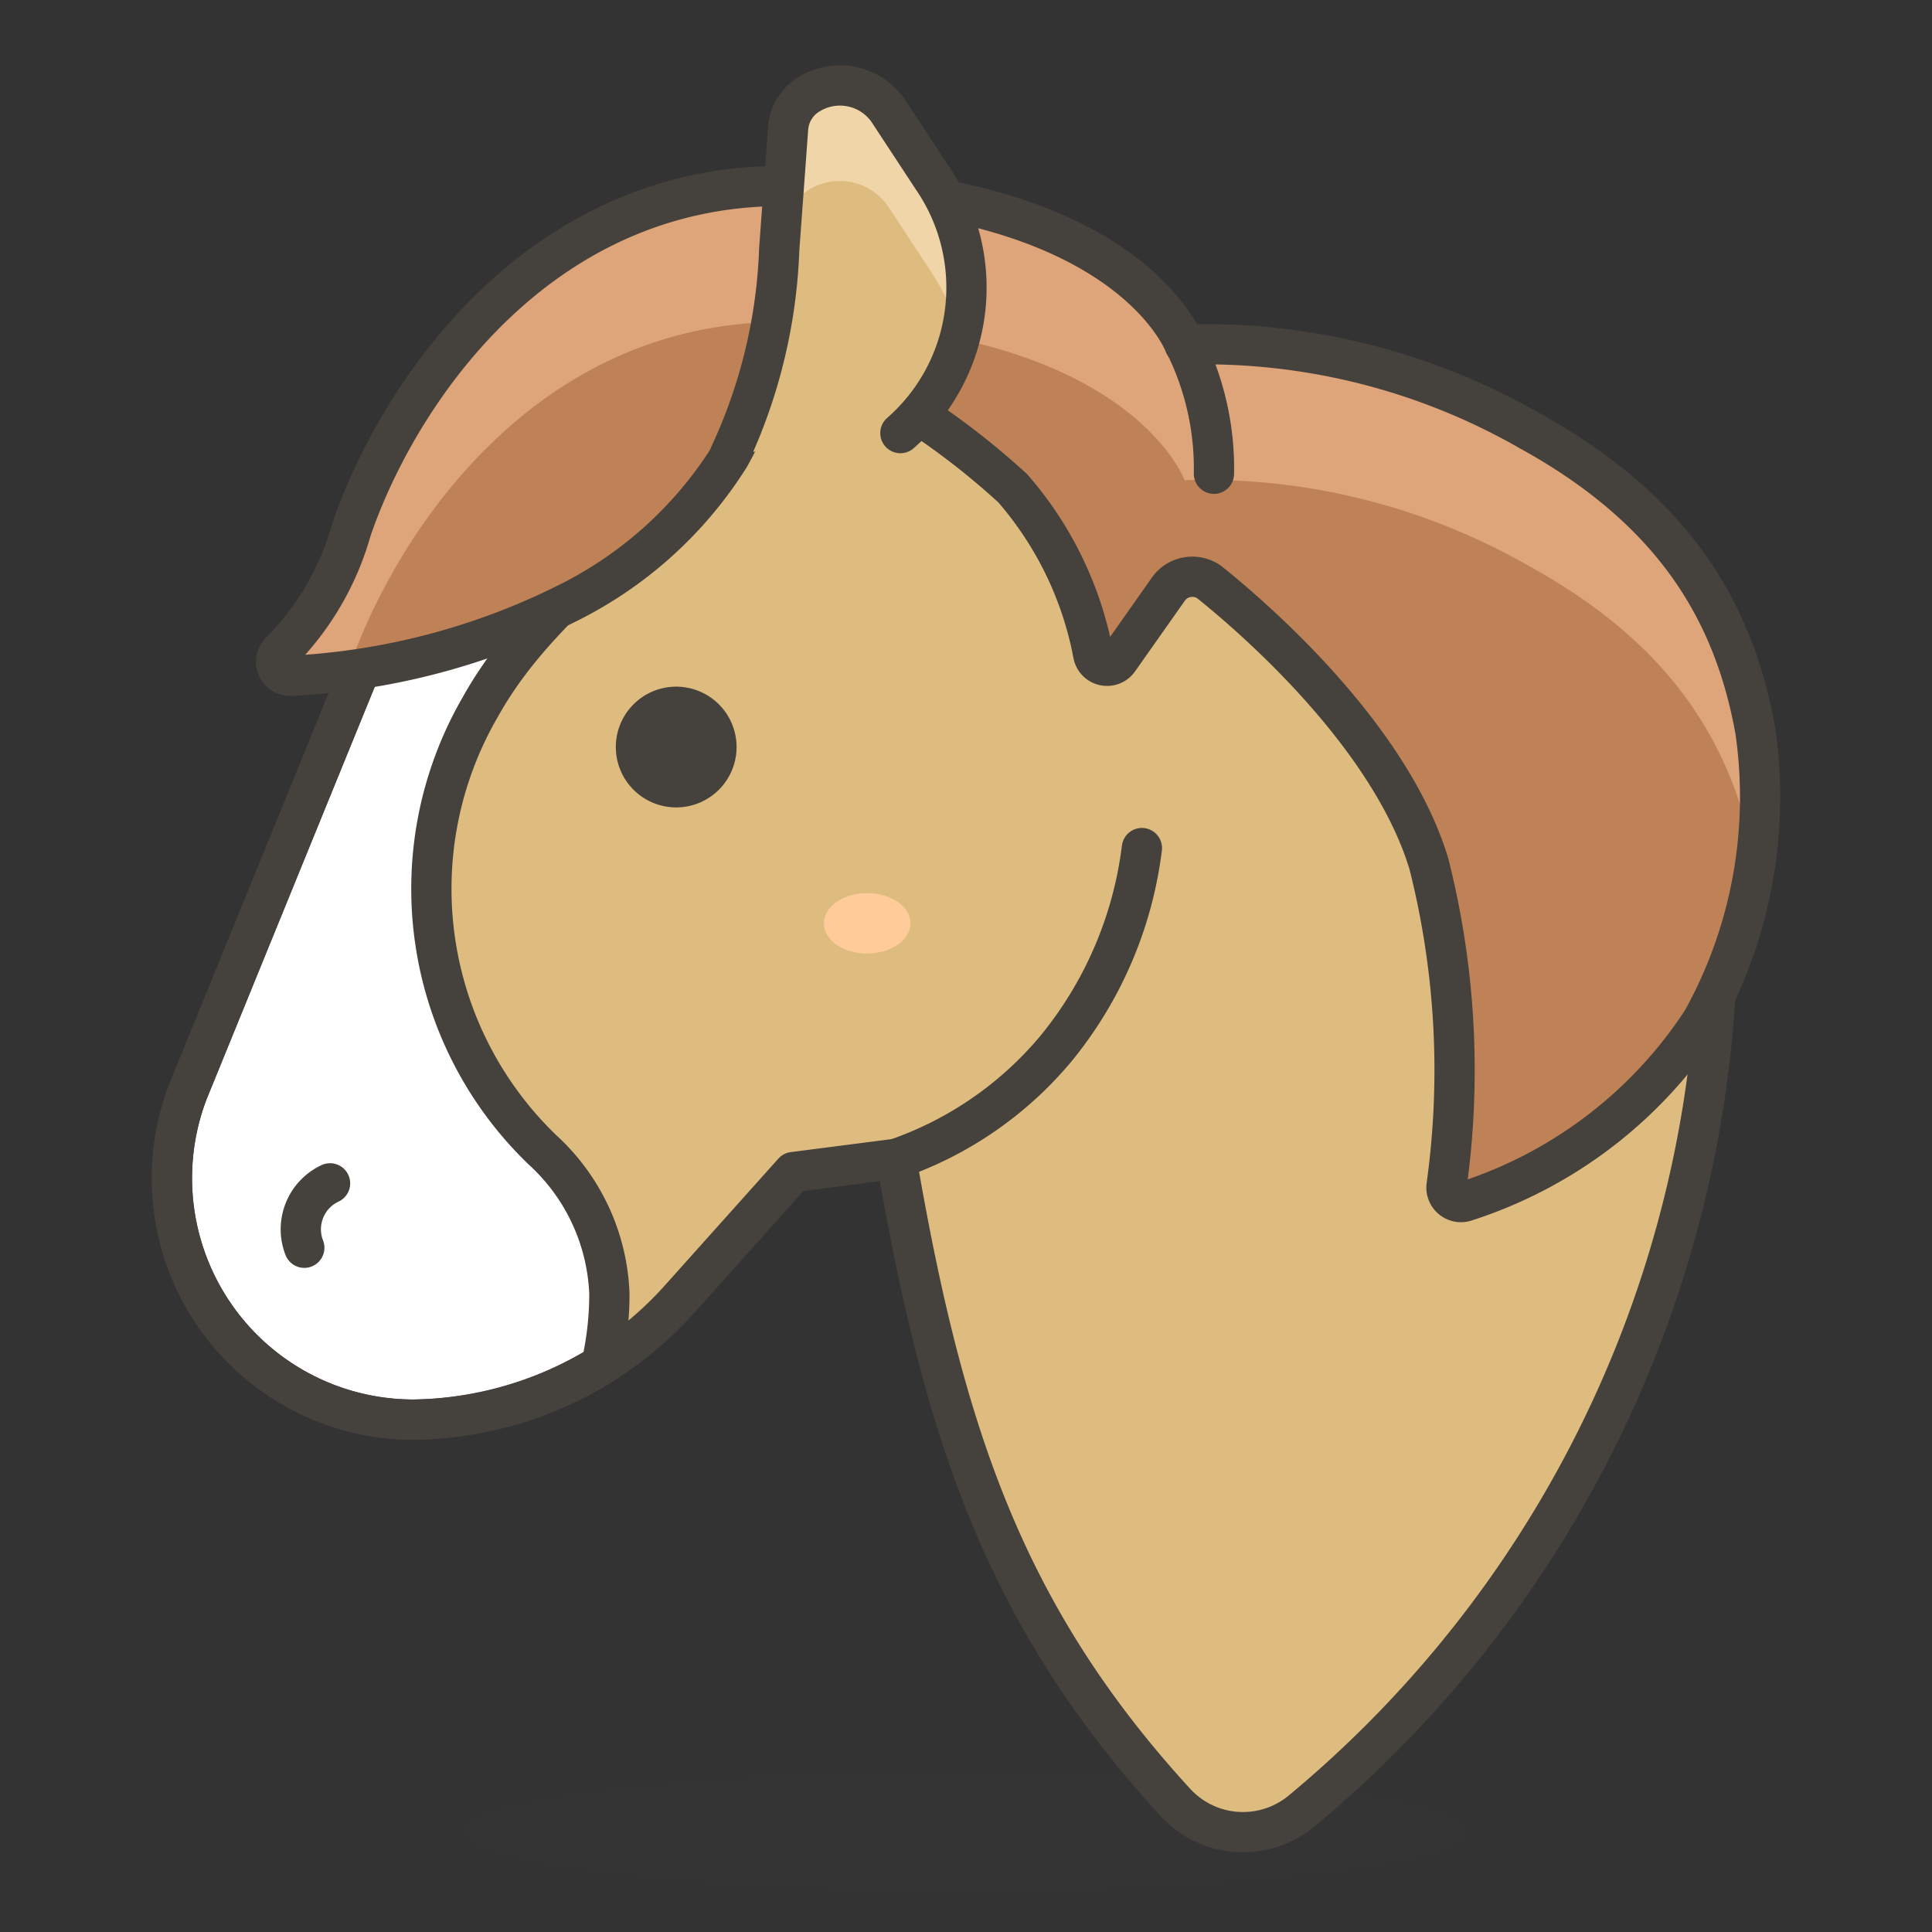 <svg id="Icons" xmlns="http://www.w3.org/2000/svg" viewBox="0 0 48 48"><rect x="0" y="0" width="48" height="48" fill="#333333" stroke="none"/><defs><style>.cls-1,.cls-5{fill:#45413c;}.cls-1{opacity:0.15;}.cls-2{fill:#debb7e;}.cls-3{fill:#fff;}.cls-10,.cls-3,.cls-4,.cls-5{stroke:#45413c;stroke-linecap:round;stroke-linejoin:round;}.cls-4{fill:none;}.cls-6{fill:#fc9;}.cls-10,.cls-7{fill:#bf8256;}.cls-8{fill:#dea47a;}.cls-9{fill:#f0d5a8;}</style></defs><title>452-horse-face</title><ellipse id="_Ellipse_" data-name="&lt;Ellipse&gt;" class="cls-1" cx="24" cy="45.5" rx="12.5" ry="1.5"/><path id="_Path_" data-name="&lt;Path&gt;" class="cls-2" d="M22.27,28.79c1.16,6.73,2.64,11.31,6.94,16a2.28,2.28,0,0,0,3.12.21h0A28.59,28.59,0,0,0,42.67,22.74h0L30.9,13.52a32.54,32.54,0,0,0-5.45-3.45h0a11.9,11.9,0,0,0-10.79.08h0a11.85,11.85,0,0,0-5.55,6.08L4.67,27.12a6,6,0,0,0,5.6,8.15,9,9,0,0,0,6.62-3l2.82-3.15Z"/><path class="cls-3" d="M9.11,16.23,4.67,27.12a6,6,0,0,0,5.6,8.15,9.19,9.19,0,0,0,4.67-1.36,7.89,7.89,0,0,0,.2-1.76,5.1,5.1,0,0,0-1.66-3.58,9,9,0,0,1-1.55-11c2.05-3.69,5.88-4.4,3.22-7.69a4.44,4.44,0,0,0-.49.24A11.85,11.85,0,0,0,9.11,16.23Z"/><path id="_Path_2" data-name="&lt;Path&gt;" class="cls-4" d="M22.27,28.79a9,9,0,0,0,3.95-2.72,9.74,9.74,0,0,0,2.15-5"/><path id="_Path_3" data-name="&lt;Path&gt;" class="cls-4" d="M22.27,28.79c1.16,6.73,2.64,11.31,6.94,16a2.28,2.28,0,0,0,3.12.21h0A28.59,28.59,0,0,0,42.67,22.74h0L30.9,13.52a32.54,32.54,0,0,0-5.45-3.45h0a11.9,11.9,0,0,0-10.79.08h0a11.85,11.85,0,0,0-5.55,6.08L4.67,27.12a6,6,0,0,0,5.6,8.15,9,9,0,0,0,6.62-3l2.82-3.15Z"/><path id="_Path_4" data-name="&lt;Path&gt;" class="cls-5" d="M17.8,18.56a1,1,0,1,1-1-1A1,1,0,0,1,17.8,18.56Z"/><path id="_Path_5" data-name="&lt;Path&gt;" class="cls-6" d="M20.47,22.94c0,.42.48.75,1.07.75s1.08-.33,1.08-.75-.48-.75-1.08-.75S20.47,22.53,20.47,22.94Z"/><path id="_Path_6" data-name="&lt;Path&gt;" class="cls-4" d="M7.56,31a1.26,1.26,0,0,1,.64-1.6"/><path id="_Path_7" data-name="&lt;Path&gt;" class="cls-7" d="M18.13,11.34A10,10,0,0,1,14.07,15a17.26,17.26,0,0,1-6.84,1.79A.35.35,0,0,1,7,16.16a7,7,0,0,0,1.73-3C9.9,9.75,13.36,4.62,19.43,4.62c8.58,0,10,3.94,10,3.94A16.22,16.22,0,0,1,38,10.7c3.64,2,5.09,4.56,5.61,7.45a11.45,11.45,0,0,1-1.32,7.21,11.06,11.06,0,0,1-5.89,4.49.36.36,0,0,1-.46-.39,20.9,20.9,0,0,0-.44-8c-.93-3.07-4.11-5.92-5.46-7a.73.73,0,0,0-1,.16L27.8,16.38a.35.35,0,0,1-.64-.13,8.75,8.75,0,0,0-2-4.12,18.88,18.88,0,0,0-6-3.71h0A9.06,9.06,0,0,1,18.13,11.34Z"/><path id="_Path_8" data-name="&lt;Path&gt;" class="cls-8" d="M7.23,16.78c.41,0,.9-.06,1.45-.14l0-.07C9.9,13.11,13.36,8,19.43,8c8.58,0,10,3.93,10,3.93A16.18,16.18,0,0,1,38,14.07c3.64,2,5.09,4.56,5.61,7.44h0a9.52,9.52,0,0,0,0-3.37c-.52-2.89-2-5.42-5.61-7.45a16.22,16.22,0,0,0-8.58-2.14S28,4.62,19.43,4.62c-6.07,0-9.53,5.13-10.72,8.58a7,7,0,0,1-1.73,3A.35.35,0,0,0,7.23,16.78Z"/><path id="_Path_9" data-name="&lt;Path&gt;" class="cls-4" d="M18.13,11.34A10,10,0,0,1,14.07,15a17.26,17.26,0,0,1-6.84,1.79A.35.35,0,0,1,7,16.16a7,7,0,0,0,1.73-3C9.9,9.75,13.36,4.62,19.43,4.62c8.58,0,10,3.94,10,3.94A16.22,16.22,0,0,1,38,10.7c3.64,2,5.09,4.56,5.61,7.45a11.45,11.45,0,0,1-1.32,7.21,11.06,11.06,0,0,1-5.89,4.49.36.36,0,0,1-.46-.39,20.9,20.9,0,0,0-.44-8c-.93-3.07-4.11-5.92-5.46-7a.73.73,0,0,0-1,.16L27.8,16.38a.35.35,0,0,1-.64-.13,8.75,8.75,0,0,0-2-4.12,18.88,18.88,0,0,0-6-3.71h0A9.06,9.06,0,0,1,18.13,11.34Z"/><path id="_Path_10" data-name="&lt;Path&gt;" class="cls-2" d="M22.37,10.76a4.8,4.8,0,0,0,.8-6.33L22.06,2.74a1.46,1.46,0,0,0-1.94-.41,1.08,1.08,0,0,0-.54.86l-.22,3a13.18,13.18,0,0,1-1.23,5.11Z"/><path id="_Path_11" data-name="&lt;Path&gt;" class="cls-9" d="M19.4,5.56c0-.35.4-.66.72-.86a1.46,1.46,0,0,1,1.94.42l1.11,1.69a5.26,5.26,0,0,1,.68,1.54,4.86,4.86,0,0,0-.68-3.92L22.06,2.74a1.46,1.46,0,0,0-1.94-.41,1.08,1.08,0,0,0-.54.86Z"/><path id="_Path_12" data-name="&lt;Path&gt;" class="cls-4" d="M22.37,10.76a4.8,4.8,0,0,0,.8-6.33L22.06,2.74a1.46,1.46,0,0,0-1.94-.41,1.08,1.08,0,0,0-.54.86l-.22,3a13.18,13.18,0,0,1-1.23,5.11"/><path id="_Path_13" data-name="&lt;Path&gt;" class="cls-10" d="M29.44,8.56a6.93,6.93,0,0,1,.72,3.21"/></svg>